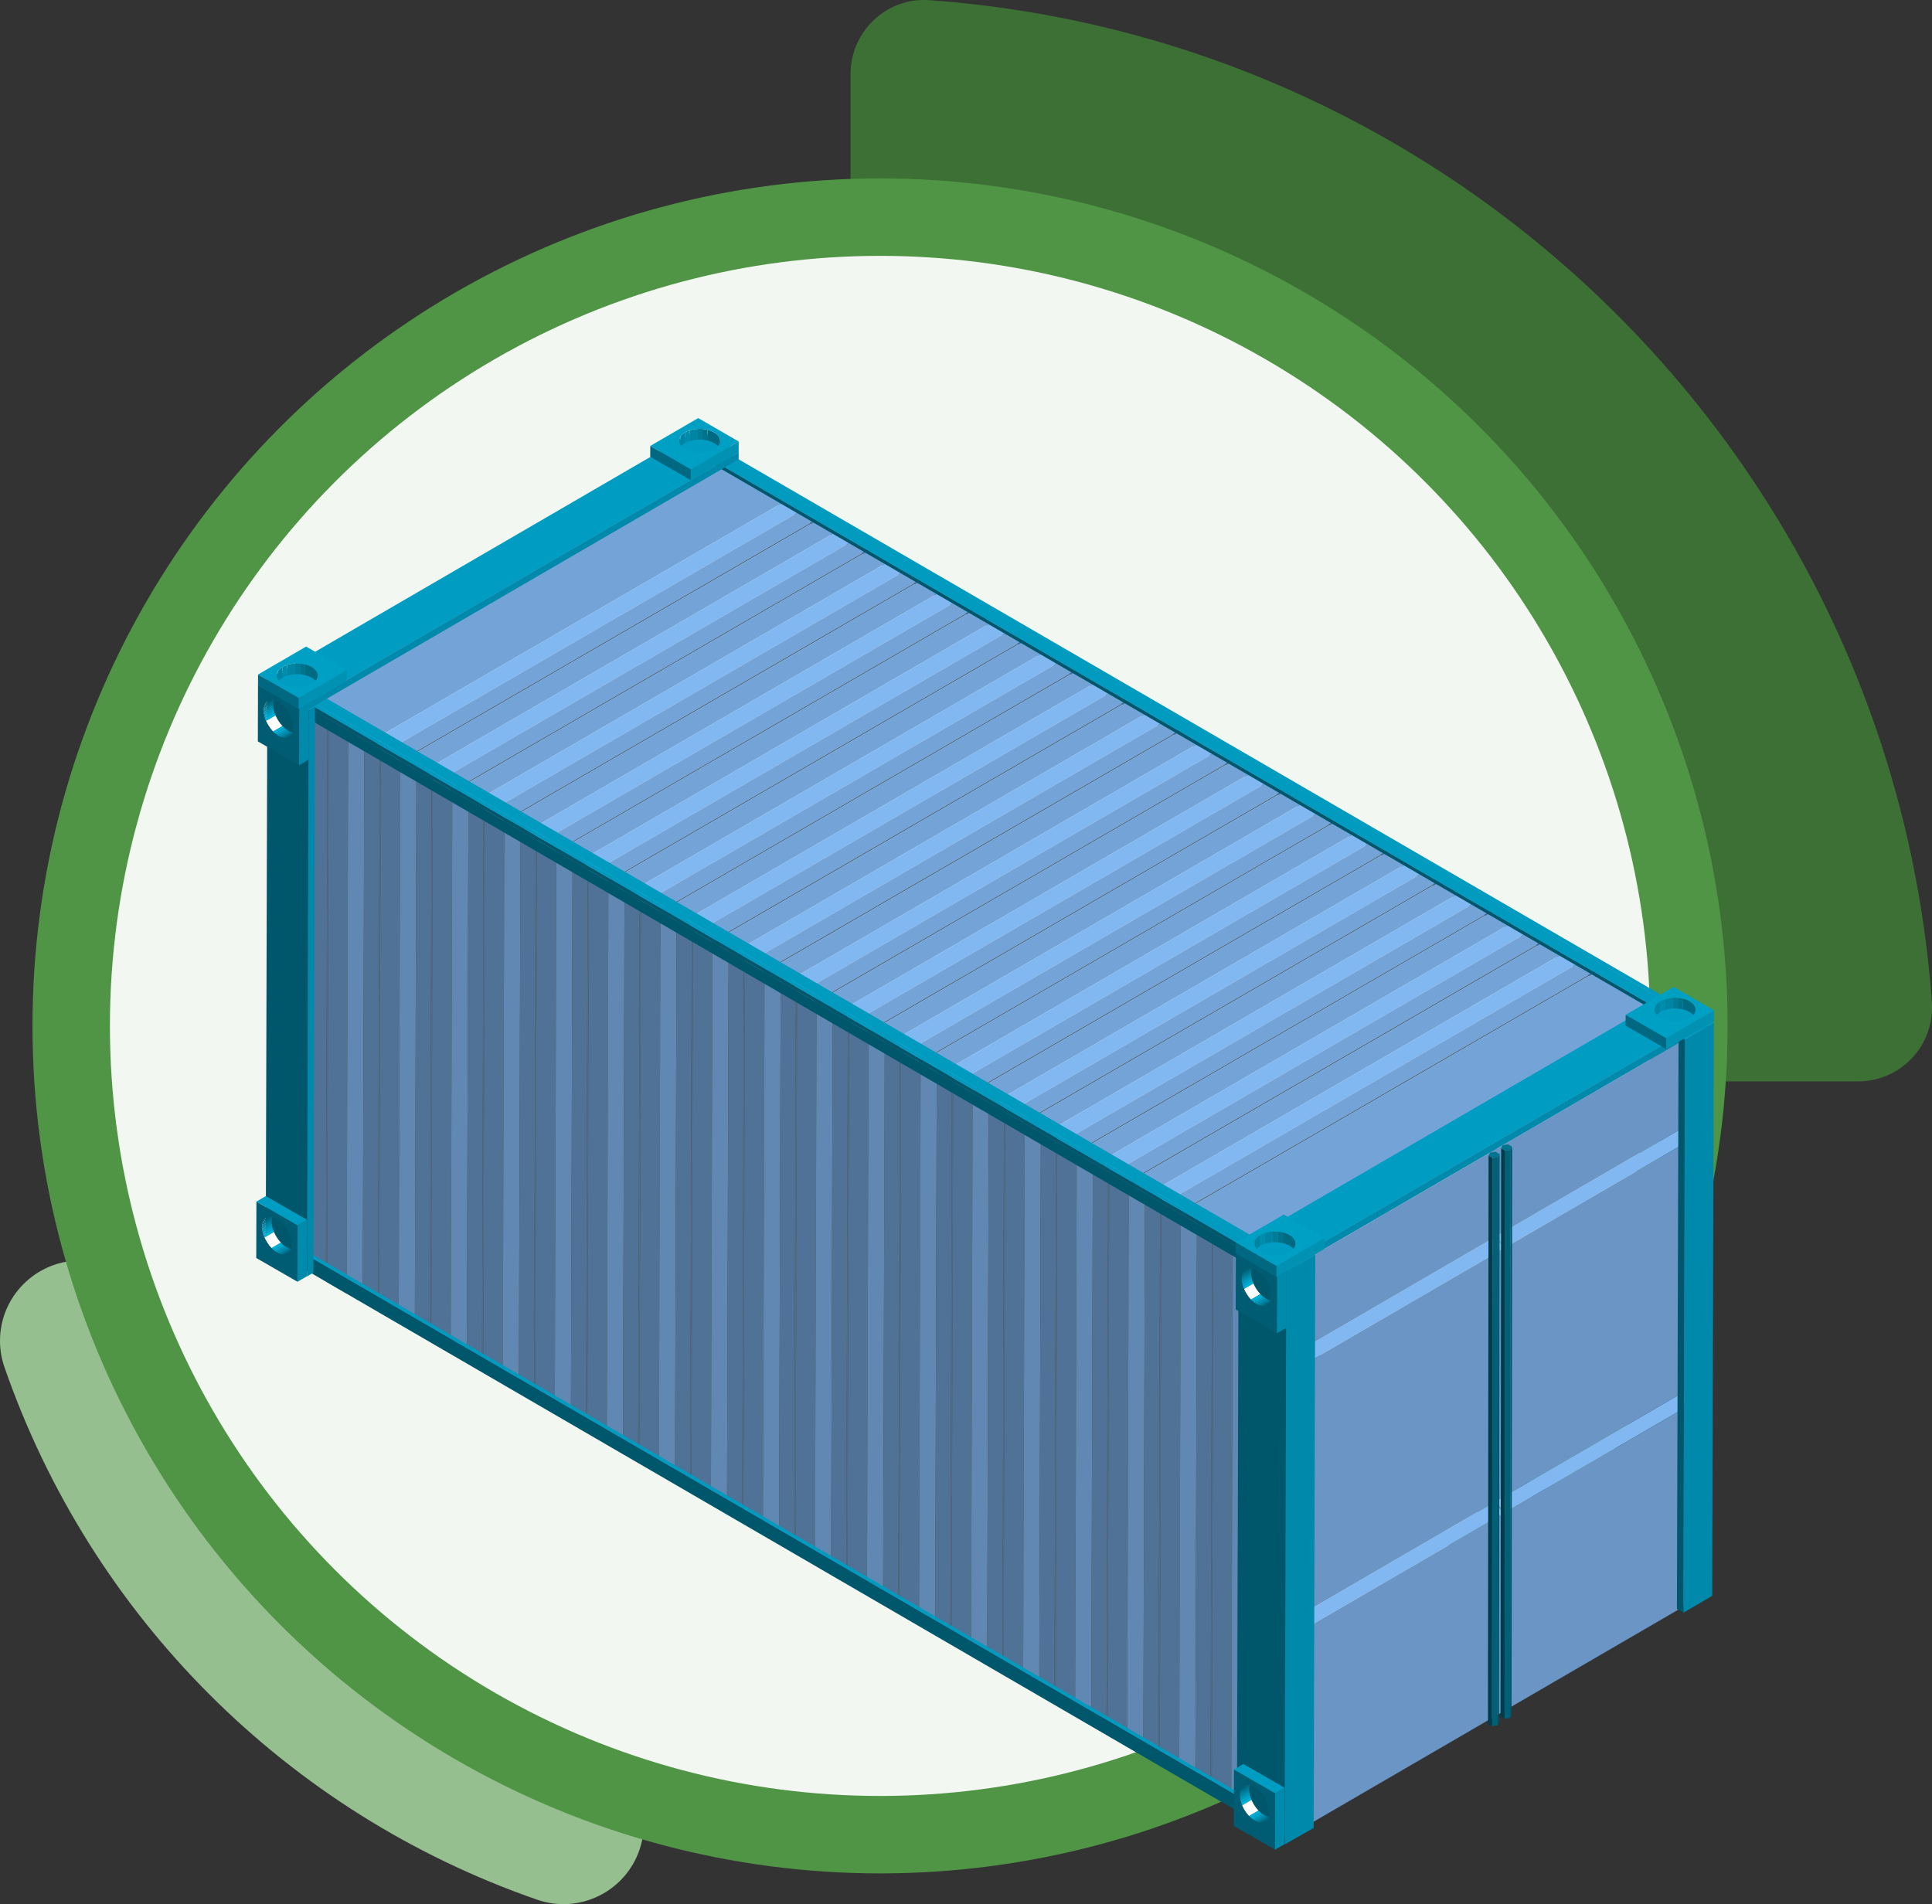 <?xml version="1.0" encoding="UTF-8"?><svg id="Camada_2" xmlns="http://www.w3.org/2000/svg" viewBox="0 0 364.01 358.8"><rect x="0" y="0" width="364.01" height="358.8" fill="#333333" stroke="none"/><defs><style>.cls-1{fill:#81b8f1;}.cls-2{fill:#fff;}.cls-3{fill:#009cc1;}.cls-4{fill:#96bf8f;}.cls-5{fill:#003d4c;}.cls-6{fill:#00a6cc;}.cls-7{fill:#0087a6;}.cls-8{fill:#554615;}.cls-9{fill:#006880;}.cls-10{isolation:isolate;}.cls-11{fill:#74a4d7;}.cls-12{fill:#005c72;}.cls-13{fill:#00748d;}.cls-14{fill:#0089aa;}.cls-15{fill:#006075;}.cls-16{fill:#009bbf;}.cls-17{fill:#008dad;}.cls-18{fill:#006a83;}.cls-19{fill:#507396;}.cls-20{fill:#f2f7f1;}.cls-21{fill:#005266;}.cls-22{fill:#6088b3;}.cls-23{fill:#509545;}.cls-24{fill:#0084a4;}.cls-25{fill:#00738c;}.cls-26{fill:#00576c;}.cls-27{fill:#4c6e92;}.cls-28{fill:#00a0c5;}.cls-29{fill:#007c98;}.cls-30{fill:#6a95c5;}.cls-31{fill:#008bac;}.cls-32{fill:#009bbe;}.cls-33{fill:#00b0d7;}.cls-34{fill:#3c7034;}.cls-35{fill:#4f7296;}.cls-36{fill:#0091b3;}.cls-37{fill:#00566b;}.cls-38{fill:#4a6c8f;}.cls-39{fill:#009dc2;}.cls-40{fill:#005f74;}.cls-41{fill:#006981;}.cls-42{fill:#007e9b;}</style></defs><g id="Camada_4"><g id="Camada_2-2"><g id="Desenho"><path class="cls-4" d="m.84,257.62c16.32,47.05,53.3,84.02,100.35,100.33,7.89,2.75,16.52-1.43,19.27-9.32.55-1.59.84-3.26.84-4.95v-91.06c0-8.35-6.77-15.11-15.12-15.11H15.11C6.75,237.53-.01,244.32,0,252.67c0,1.68.29,3.36.84,4.95Z"/><path class="cls-34" d="m160.25,189.86V13.97c0-8.04,6.78-14.51,14.79-13.94,101.01,7.23,181.7,87.89,188.95,188.87.51,7.69-5.3,14.33-12.99,14.84-.31.02-.63.03-.95.03h-175.89c-7.68,0-13.91-6.23-13.91-13.91h0Z"/><circle class="cls-23" cx="165.81" cy="193.31" r="159.69"/><circle class="cls-20" cx="165.81" cy="193.31" r="145.1"/></g></g><g class="cls-10"><polygon class="cls-3" points="312.76 188.46 320.55 192.96 321.74 192.27 313.95 187.77 312.76 188.46"/><polygon class="cls-14" points="320.25 299.52 321.44 298.83 321.74 192.27 320.55 192.96 320.25 299.52"/><polygon class="cls-26" points="312.46 295.03 320.25 299.52 320.55 192.96 312.76 188.46 312.46 295.03"/></g><polygon class="cls-14" points="321.29 297.45 320.67 297.8 320.67 298.51 320.68 300.71 321.3 300.35 321.29 298.16 321.29 297.45"/><polygon class="cls-37" points="320.67 297.8 129.75 186.89 129.75 187.6 129.75 189.79 320.68 300.71 320.67 298.51 320.67 297.8"/><polygon class="cls-16" points="129.75 186.89 320.67 297.8 321.29 297.45 130.36 186.53 129.75 186.89"/><polygon class="cls-14" points="321.73 193.23 321.11 193.59 321.11 194.3 321.12 196.49 321.74 196.13 321.73 193.94 321.73 193.23"/><polygon class="cls-37" points="321.11 193.59 130.19 82.67 130.19 83.38 130.2 85.57 321.12 196.49 321.11 194.3 321.11 193.59"/><polygon class="cls-16" points="130.19 82.67 321.11 193.59 321.73 193.23 130.81 82.31 130.19 82.67"/><polygon class="cls-8" points="239.67 235.36 236 233.24 232.96 233.11 230.09 231.46 229.87 229.7 226.19 227.58 223.15 227.45 220.29 225.8 220.06 224.04 216.39 221.92 213.35 221.79 210.49 220.14 210.26 218.38 206.59 216.26 203.54 216.13 200.68 214.48 200.45 212.72 196.78 210.6 193.74 210.47 190.88 208.82 190.65 207.06 186.98 204.94 183.94 204.81 181.07 203.16 180.85 201.4 177.17 199.28 174.13 199.15 171.27 197.5 171.04 195.74 167.37 193.62 164.33 193.49 161.46 191.84 161.24 190.08 157.56 187.96 154.52 187.83 151.66 186.18 151.43 184.42 147.76 182.3 144.72 182.17 141.86 180.52 141.63 178.76 137.96 176.64 134.92 176.51 132.05 174.86 131.82 173.1 128.15 170.98 125.11 170.85 122.25 169.2 122.02 167.44 118.35 165.32 115.31 165.19 112.44 163.54 112.22 161.78 108.54 159.65 105.5 159.53 102.64 157.88 102.41 156.11 98.74 153.99 95.7 153.87 92.84 152.21 92.61 150.45 88.93 148.33 85.89 148.21 83.03 146.55 82.8 144.79 79.13 142.67 76.09 142.55 73.23 140.89 73 139.13 69.33 137.01 66.29 136.89 63.42 135.23 63.19 133.47 59.52 131.35 56.48 131.23 53.42 129.46 52.34 130.08 52.04 236.05 55.51 238.05 58.55 238.18 61.41 239.83 61.64 241.59 65.31 243.72 68.35 243.84 71.22 245.49 71.44 247.26 75.12 249.38 78.16 249.5 81.02 251.16 81.25 252.92 84.92 255.04 87.96 255.16 90.82 256.82 91.05 258.58 94.72 260.7 97.77 260.82 100.63 262.48 100.86 264.24 104.53 266.36 107.57 266.48 110.43 268.14 110.66 269.9 114.33 272.02 117.37 272.14 120.24 273.8 120.47 275.56 124.14 277.68 127.18 277.8 130.04 279.46 130.27 281.22 133.94 283.34 136.98 283.46 139.85 285.12 140.07 286.88 143.75 289 146.79 289.13 149.65 290.78 149.88 292.54 153.55 294.66 156.59 294.79 159.45 296.44 159.68 298.2 163.35 300.32 166.39 300.45 169.26 302.1 169.49 303.86 173.16 305.98 176.2 306.11 179.06 307.76 179.29 309.52 182.96 311.64 186 311.77 188.87 313.42 189.09 315.18 192.77 317.3 195.81 317.43 198.67 319.08 198.9 320.84 202.57 322.96 205.61 323.09 208.47 324.74 208.7 326.5 212.38 328.62 215.42 328.75 218.28 330.4 218.51 332.16 222.18 334.28 225.22 334.41 228.08 336.06 228.31 337.82 231.98 339.94 235.02 340.07 237.89 341.72 238.12 343.48 241.59 345.49 242.66 344.86 242.96 238.89 239.9 237.12 239.67 235.36"/><g class="cls-10"><polygon class="cls-35" points="52.04 236.05 55.51 238.05 55.81 132.09 52.34 130.08 52.04 236.05"/><polygon class="cls-22" points="55.51 238.05 58.55 238.18 58.85 132.21 55.81 132.09 55.51 238.05"/><polygon class="cls-35" points="58.55 238.18 61.41 239.83 61.71 133.87 58.85 132.21 58.55 238.18"/><polygon class="cls-38" points="61.41 239.83 61.64 241.59 61.94 135.63 61.71 133.87 61.41 239.83"/><polygon class="cls-35" points="61.64 241.59 65.31 243.72 65.61 137.75 61.94 135.63 61.64 241.59"/><polygon class="cls-22" points="65.31 243.72 68.35 243.84 68.65 137.87 65.61 137.75 65.31 243.72"/><polygon class="cls-35" points="68.35 243.84 71.22 245.49 71.52 139.53 68.65 137.87 68.35 243.84"/><polygon class="cls-38" points="71.22 245.49 71.44 247.26 71.74 141.29 71.52 139.53 71.22 245.49"/><polygon class="cls-35" points="71.44 247.26 75.12 249.38 75.42 143.41 71.74 141.29 71.44 247.26"/><polygon class="cls-22" points="75.12 249.38 78.16 249.5 78.46 143.53 75.42 143.41 75.12 249.38"/><polygon class="cls-35" points="78.16 249.5 81.02 251.16 81.32 145.19 78.46 143.53 78.16 249.5"/><polygon class="cls-38" points="81.02 251.16 81.25 252.92 81.55 146.95 81.32 145.19 81.02 251.16"/><polygon class="cls-35" points="81.25 252.92 84.92 255.04 85.22 149.07 81.55 146.95 81.25 252.92"/><polygon class="cls-22" points="84.92 255.04 87.96 255.16 88.26 149.19 85.22 149.07 84.92 255.04"/><polygon class="cls-35" points="87.96 255.16 90.82 256.82 91.12 150.85 88.26 149.19 87.96 255.16"/><polygon class="cls-38" points="90.82 256.82 91.05 258.58 91.35 152.61 91.12 150.85 90.82 256.82"/><polygon class="cls-35" points="91.05 258.58 94.72 260.7 95.03 154.73 91.35 152.61 91.05 258.58"/><polygon class="cls-22" points="94.72 260.7 97.77 260.82 98.07 154.85 95.03 154.73 94.72 260.7"/><polygon class="cls-35" points="97.77 260.82 100.63 262.48 100.93 156.51 98.07 154.85 97.77 260.82"/><polygon class="cls-38" points="100.63 262.48 100.86 264.24 101.16 158.27 100.93 156.51 100.63 262.48"/><polygon class="cls-35" points="100.86 264.24 104.53 266.36 104.83 160.39 101.16 158.27 100.86 264.24"/><polygon class="cls-22" points="104.53 266.36 107.57 266.48 107.87 160.51 104.83 160.39 104.53 266.36"/><polygon class="cls-35" points="107.57 266.48 110.43 268.14 110.73 162.17 107.87 160.51 107.57 266.48"/><polygon class="cls-38" points="110.43 268.14 110.66 269.9 110.96 163.93 110.73 162.17 110.43 268.14"/><polygon class="cls-35" points="110.66 269.9 114.33 272.02 114.63 166.05 110.96 163.93 110.66 269.9"/><polygon class="cls-22" points="114.33 272.02 117.37 272.14 117.67 166.18 114.63 166.05 114.33 272.02"/><polygon class="cls-35" points="117.37 272.14 120.24 273.8 120.54 167.83 117.67 166.18 117.37 272.14"/><polygon class="cls-38" points="120.24 273.8 120.47 275.56 120.77 169.59 120.54 167.83 120.24 273.8"/><polygon class="cls-35" points="120.47 275.56 124.14 277.68 124.44 171.71 120.77 169.59 120.47 275.56"/><polygon class="cls-22" points="124.14 277.68 127.18 277.8 127.48 171.84 124.44 171.71 124.14 277.68"/><polygon class="cls-35" points="127.18 277.8 130.04 279.46 130.34 173.49 127.48 171.84 127.18 277.8"/><polygon class="cls-38" points="130.04 279.46 130.27 281.22 130.57 175.25 130.34 173.49 130.04 279.46"/><polygon class="cls-35" points="130.27 281.22 133.94 283.34 134.24 177.37 130.57 175.25 130.27 281.22"/><polygon class="cls-22" points="133.94 283.34 136.98 283.46 137.28 177.5 134.24 177.37 133.94 283.34"/><polygon class="cls-35" points="136.98 283.46 139.85 285.12 140.15 179.15 137.28 177.5 136.98 283.46"/><polygon class="cls-38" points="139.85 285.12 140.07 286.88 140.37 180.91 140.15 179.15 139.85 285.12"/><polygon class="cls-35" points="140.07 286.88 143.75 289 144.05 183.03 140.37 180.91 140.07 286.88"/><polygon class="cls-22" points="143.75 289 146.79 289.13 147.09 183.16 144.05 183.03 143.75 289"/><polygon class="cls-35" points="146.79 289.13 149.65 290.78 149.95 184.81 147.09 183.16 146.79 289.13"/><polygon class="cls-38" points="149.65 290.78 149.88 292.54 150.18 186.57 149.95 184.81 149.65 290.78"/><polygon class="cls-35" points="149.88 292.54 153.55 294.66 153.85 188.69 150.18 186.57 149.88 292.54"/><polygon class="cls-22" points="153.55 294.66 156.59 294.79 156.89 188.82 153.85 188.69 153.55 294.66"/><polygon class="cls-35" points="156.59 294.79 159.45 296.44 159.75 190.47 156.89 188.82 156.59 294.79"/><polygon class="cls-38" points="159.45 296.44 159.68 298.2 159.98 192.23 159.75 190.47 159.45 296.44"/><polygon class="cls-35" points="159.68 298.2 163.35 300.32 163.65 194.35 159.98 192.23 159.68 298.2"/><polygon class="cls-22" points="163.35 300.32 166.39 300.45 166.7 194.48 163.65 194.35 163.35 300.32"/><polygon class="cls-35" points="166.39 300.45 169.26 302.1 169.56 196.13 166.7 194.48 166.39 300.45"/><polygon class="cls-38" points="169.26 302.1 169.49 303.86 169.79 197.89 169.56 196.13 169.26 302.1"/><polygon class="cls-35" points="169.49 303.86 173.16 305.98 173.46 200.01 169.79 197.89 169.49 303.86"/><polygon class="cls-22" points="173.16 305.98 176.2 306.11 176.5 200.14 173.46 200.01 173.16 305.98"/><polygon class="cls-35" points="176.2 306.11 179.06 307.76 179.36 201.79 176.5 200.14 176.2 306.11"/><polygon class="cls-38" points="179.06 307.76 179.29 309.52 179.59 203.55 179.36 201.79 179.06 307.76"/><polygon class="cls-35" points="179.29 309.52 182.96 311.64 183.26 205.67 179.59 203.55 179.29 309.52"/><polygon class="cls-22" points="182.96 311.64 186 311.77 186.3 205.8 183.26 205.67 182.96 311.64"/><polygon class="cls-35" points="186 311.77 188.87 313.42 189.17 207.45 186.3 205.8 186 311.77"/><polygon class="cls-38" points="188.87 313.42 189.09 315.18 189.4 209.21 189.17 207.45 188.87 313.42"/><polygon class="cls-35" points="189.09 315.18 192.77 317.3 193.07 211.33 189.4 209.21 189.09 315.18"/><polygon class="cls-22" points="192.77 317.3 195.81 317.43 196.11 211.46 193.07 211.33 192.77 317.3"/><polygon class="cls-35" points="195.81 317.43 198.67 319.08 198.97 213.11 196.11 211.46 195.81 317.43"/><polygon class="cls-38" points="198.67 319.08 198.9 320.84 199.2 214.87 198.97 213.11 198.67 319.08"/><polygon class="cls-35" points="198.9 320.84 202.57 322.96 202.87 216.99 199.2 214.87 198.9 320.84"/><polygon class="cls-22" points="202.57 322.96 205.61 323.09 205.91 217.12 202.87 216.99 202.57 322.96"/><polygon class="cls-35" points="205.61 323.09 208.48 324.74 208.78 218.77 205.91 217.12 205.61 323.09"/><polygon class="cls-38" points="208.48 324.74 208.7 326.5 209 220.53 208.78 218.77 208.48 324.74"/><polygon class="cls-35" points="208.7 326.5 212.38 328.62 212.68 222.65 209 220.53 208.7 326.5"/><polygon class="cls-22" points="212.38 328.62 215.42 328.75 215.72 222.78 212.68 222.65 212.38 328.62"/><polygon class="cls-35" points="215.42 328.75 218.28 330.4 218.58 224.43 215.72 222.78 215.42 328.75"/><polygon class="cls-38" points="218.28 330.4 218.51 332.16 218.81 226.19 218.58 224.43 218.28 330.4"/><polygon class="cls-35" points="218.51 332.16 222.18 334.28 222.48 228.31 218.81 226.19 218.51 332.16"/><polygon class="cls-22" points="222.18 334.28 225.22 334.41 225.52 228.44 222.48 228.31 222.18 334.28"/><polygon class="cls-35" points="225.22 334.41 228.08 336.06 228.38 230.09 225.52 228.44 225.22 334.41"/><polygon class="cls-38" points="228.08 336.06 228.31 337.82 228.61 231.85 228.38 230.09 228.08 336.06"/><polygon class="cls-35" points="228.31 337.82 231.98 339.94 232.28 233.97 228.61 231.85 228.31 337.82"/><polygon class="cls-22" points="231.98 339.94 235.02 340.07 235.32 234.1 232.28 233.97 231.98 339.94"/><polygon class="cls-35" points="235.02 340.07 237.89 341.72 238.19 235.75 235.32 234.1 235.02 340.07"/><polygon class="cls-38" points="237.89 341.72 238.12 343.48 238.42 237.51 238.19 235.75 237.89 341.72"/><polygon class="cls-30" points="241.59 345.49 242.66 344.86 242.96 238.89 241.89 239.52 241.59 345.49"/><polygon class="cls-35" points="238.12 343.48 241.59 345.49 241.89 239.52 238.42 237.51 238.12 343.48"/><polygon class="cls-11" points="239.67 235.36 236 233.24 232.96 233.11 230.09 231.46 229.87 229.7 226.19 227.58 223.15 227.45 220.29 225.8 220.06 224.04 216.39 221.92 213.35 221.79 210.49 220.14 210.26 218.38 206.59 216.26 203.54 216.13 200.68 214.48 200.45 212.72 196.78 210.6 193.74 210.47 190.88 208.82 190.65 207.06 186.98 204.94 183.94 204.81 181.07 203.16 180.85 201.4 177.17 199.28 174.13 199.15 171.27 197.5 171.04 195.74 167.37 193.62 164.33 193.49 161.46 191.84 161.24 190.08 157.56 187.96 154.52 187.83 151.66 186.18 151.43 184.42 147.76 182.3 144.72 182.17 141.86 180.52 141.63 178.76 137.96 176.64 134.92 176.51 132.05 174.86 131.82 173.1 128.15 170.98 125.11 170.85 122.25 169.2 122.02 167.44 118.35 165.32 115.31 165.19 112.44 163.54 112.22 161.78 108.54 159.65 105.5 159.53 102.64 157.88 102.41 156.11 98.74 153.99 95.7 153.87 92.84 152.21 92.61 150.45 88.93 148.33 85.89 148.21 83.03 146.55 82.8 144.79 79.13 142.67 76.09 142.55 73.23 140.89 73 139.13 69.33 137.01 66.29 136.89 63.42 135.23 63.19 133.47 59.52 131.35 56.48 131.23 53.42 129.46 52.34 130.08 55.81 132.09 58.85 132.21 61.71 133.87 61.94 135.63 65.61 137.75 68.65 137.87 71.52 139.53 71.74 141.29 75.42 143.41 78.46 143.53 81.32 145.19 81.55 146.95 85.22 149.07 88.26 149.19 91.12 150.85 91.35 152.61 95.03 154.73 98.07 154.85 100.93 156.51 101.16 158.27 104.83 160.39 107.87 160.51 110.73 162.17 110.96 163.93 114.63 166.05 117.67 166.18 120.54 167.83 120.77 169.59 124.44 171.71 127.48 171.84 130.34 173.49 130.57 175.25 134.24 177.37 137.28 177.5 140.15 179.15 140.37 180.91 144.05 183.03 147.09 183.16 149.95 184.81 150.18 186.57 153.85 188.69 156.89 188.82 159.75 190.47 159.98 192.23 163.65 194.35 166.7 194.48 169.56 196.13 169.79 197.89 173.46 200.01 176.5 200.14 179.36 201.79 179.59 203.55 183.26 205.67 186.3 205.8 189.17 207.45 189.4 209.21 193.07 211.33 196.11 211.46 198.97 213.11 199.2 214.87 202.87 216.99 205.91 217.12 208.78 218.77 209 220.53 212.68 222.65 215.72 222.78 218.58 224.43 218.81 226.19 222.48 228.31 225.52 228.44 228.38 230.09 228.61 231.85 232.28 233.97 235.32 234.1 238.19 235.75 238.42 237.51 241.89 239.52 242.96 238.89 239.9 237.12 239.67 235.36"/></g><g class="cls-10"><polygon class="cls-11" points="52.38 128.8 70.56 139.29 149.38 93.61 131.2 83.11 52.38 128.8"/><polygon class="cls-1" points="70.56 139.29 72.19 141.86 151.01 96.18 149.38 93.61 70.56 139.29"/><polygon class="cls-11" points="72.19 141.86 75.05 143.52 153.87 97.83 151.01 96.18 72.19 141.86"/><polygon class="cls-27" points="75.05 143.52 76.69 142.83 155.51 97.15 153.87 97.83 75.05 143.52"/><polygon class="cls-11" points="76.69 142.83 80.36 144.95 159.18 99.27 155.51 97.15 76.69 142.83"/><polygon class="cls-1" points="80.36 144.95 81.99 147.52 160.81 101.84 159.18 99.27 80.36 144.95"/><polygon class="cls-11" points="81.99 147.52 84.86 149.18 163.68 103.49 160.81 101.84 81.99 147.52"/><polygon class="cls-27" points="84.86 149.18 86.5 148.49 165.31 102.81 163.68 103.49 84.86 149.18"/><polygon class="cls-11" points="86.5 148.49 90.17 150.61 168.99 104.93 165.31 102.81 86.5 148.49"/><polygon class="cls-1" points="90.17 150.61 91.8 153.18 170.62 107.5 168.99 104.93 90.17 150.61"/><polygon class="cls-11" points="91.8 153.18 94.66 154.84 173.48 109.15 170.62 107.5 91.8 153.18"/><polygon class="cls-27" points="94.66 154.84 96.3 154.15 175.12 108.47 173.48 109.15 94.66 154.84"/><polygon class="cls-11" points="96.3 154.15 99.97 156.27 178.79 110.59 175.12 108.47 96.3 154.15"/><polygon class="cls-1" points="99.97 156.27 101.6 158.84 180.42 113.16 178.79 110.59 99.97 156.27"/><polygon class="cls-11" points="101.6 158.84 104.47 160.5 183.28 114.81 180.42 113.16 101.6 158.84"/><polygon class="cls-27" points="104.47 160.5 106.1 159.81 184.92 114.13 183.28 114.81 104.47 160.5"/><polygon class="cls-11" points="106.1 159.81 109.78 161.93 188.59 116.25 184.92 114.13 106.1 159.81"/><polygon class="cls-1" points="109.78 161.93 111.41 164.5 190.22 118.82 188.59 116.25 109.78 161.93"/><polygon class="cls-11" points="111.41 164.5 114.27 166.16 193.09 120.47 190.22 118.82 111.41 164.5"/><polygon class="cls-27" points="114.27 166.16 115.91 165.47 194.73 119.79 193.09 120.47 114.27 166.16"/><polygon class="cls-11" points="115.91 165.47 119.58 167.59 198.4 121.91 194.73 119.79 115.91 165.47"/><polygon class="cls-1" points="119.58 167.59 121.21 170.16 200.03 124.48 198.4 121.91 119.58 167.59"/><polygon class="cls-11" points="121.21 170.16 124.07 171.82 202.89 126.13 200.03 124.48 121.21 170.16"/><polygon class="cls-27" points="124.07 171.82 125.71 171.13 204.53 125.45 202.89 126.13 124.07 171.82"/><polygon class="cls-11" points="125.71 171.13 129.39 173.26 208.2 127.57 204.53 125.45 125.71 171.13"/><polygon class="cls-1" points="129.39 173.26 131.02 175.82 209.83 130.14 208.2 127.57 129.39 173.26"/><polygon class="cls-11" points="131.02 175.82 133.88 177.48 212.7 131.79 209.83 130.14 131.02 175.82"/><polygon class="cls-27" points="133.88 177.48 135.52 176.8 214.34 131.11 212.7 131.79 133.88 177.48"/><polygon class="cls-11" points="135.52 176.8 139.19 178.92 218.01 133.23 214.34 131.11 135.52 176.8"/><polygon class="cls-1" points="139.19 178.92 140.82 181.49 219.64 135.8 218.01 133.23 139.19 178.92"/><polygon class="cls-11" points="140.82 181.49 143.68 183.14 222.5 137.45 219.64 135.8 140.82 181.49"/><polygon class="cls-27" points="143.68 183.14 145.32 182.46 224.14 136.77 222.5 137.45 143.68 183.14"/><polygon class="cls-11" points="145.32 182.46 148.99 184.58 227.81 138.89 224.14 136.77 145.32 182.46"/><polygon class="cls-1" points="148.99 184.58 150.62 187.15 229.44 141.46 227.81 138.89 148.99 184.58"/><polygon class="cls-11" points="150.62 187.15 153.49 188.8 232.3 143.12 229.44 141.46 150.62 187.15"/><polygon class="cls-27" points="153.49 188.8 155.13 188.12 233.94 142.43 232.3 143.12 153.49 188.8"/><polygon class="cls-11" points="155.13 188.12 158.8 190.24 237.62 144.55 233.94 142.43 155.13 188.12"/><polygon class="cls-1" points="158.8 190.24 160.43 192.81 239.25 147.12 237.62 144.55 158.8 190.24"/><polygon class="cls-11" points="160.43 192.81 163.29 194.46 242.11 148.78 239.25 147.12 160.43 192.81"/><polygon class="cls-27" points="163.29 194.46 164.93 193.78 243.75 148.09 242.11 148.78 163.29 194.46"/><polygon class="cls-11" points="164.93 193.78 168.6 195.9 247.42 150.21 243.75 148.09 164.93 193.78"/><polygon class="cls-1" points="168.6 195.9 170.23 198.47 249.05 152.78 247.42 150.21 168.6 195.9"/><polygon class="cls-11" points="170.23 198.47 173.1 200.12 251.91 154.44 249.05 152.78 170.23 198.47"/><polygon class="cls-27" points="173.1 200.12 174.73 199.44 253.55 153.75 251.91 154.44 173.1 200.12"/><polygon class="cls-11" points="174.73 199.44 178.41 201.56 257.22 155.87 253.55 153.75 174.73 199.44"/><polygon class="cls-1" points="178.41 201.56 180.04 204.13 258.85 158.44 257.22 155.87 178.41 201.56"/><polygon class="cls-11" points="180.04 204.13 182.9 205.78 261.72 160.1 258.85 158.44 180.04 204.13"/><polygon class="cls-27" points="182.9 205.78 184.54 205.1 263.36 159.41 261.72 160.1 182.9 205.78"/><polygon class="cls-11" points="184.54 205.1 188.21 207.22 267.03 161.53 263.36 159.41 184.54 205.1"/><polygon class="cls-1" points="188.21 207.22 189.84 209.79 268.66 164.1 267.03 161.53 188.21 207.22"/><polygon class="cls-11" points="189.84 209.79 192.7 211.44 271.52 165.76 268.66 164.1 189.84 209.79"/><polygon class="cls-27" points="192.7 211.44 194.34 210.76 273.16 165.07 271.52 165.76 192.7 211.44"/><polygon class="cls-11" points="194.34 210.76 198.01 212.88 276.83 167.19 273.16 165.07 194.34 210.76"/><polygon class="cls-1" points="198.01 212.88 199.64 215.45 278.46 169.76 276.83 167.19 198.01 212.88"/><polygon class="cls-11" points="199.64 215.45 202.51 217.1 281.33 171.42 278.46 169.76 199.64 215.45"/><polygon class="cls-27" points="202.51 217.1 204.15 216.42 282.96 170.73 281.33 171.42 202.51 217.1"/><polygon class="cls-11" points="204.15 216.42 207.82 218.54 286.64 172.86 282.96 170.73 204.15 216.42"/><polygon class="cls-1" points="207.82 218.54 209.45 221.11 288.27 175.42 286.64 172.86 207.82 218.54"/><polygon class="cls-11" points="209.45 221.11 212.31 222.76 291.13 177.08 288.27 175.42 209.45 221.11"/><polygon class="cls-27" points="212.31 222.76 213.95 222.08 292.77 176.4 291.13 177.08 212.31 222.76"/><polygon class="cls-11" points="213.95 222.08 217.62 224.2 296.44 178.52 292.77 176.4 213.95 222.08"/><polygon class="cls-1" points="217.62 224.2 219.25 226.77 298.07 181.09 296.44 178.52 217.62 224.2"/><polygon class="cls-11" points="219.25 226.77 222.12 228.42 300.93 182.74 298.07 181.09 219.25 226.77"/><polygon class="cls-27" points="222.12 228.42 223.76 227.74 302.57 182.06 300.93 182.74 222.12 228.42"/><polygon class="cls-11" points="223.76 227.74 241.93 238.23 320.75 192.55 302.57 182.06 223.76 227.74"/><polygon class="cls-35" points="222.12 228.42 219.25 226.77 217.62 224.2 213.95 222.08 212.31 222.76 209.45 221.11 207.82 218.54 204.15 216.42 202.51 217.1 199.64 215.45 198.01 212.88 194.34 210.76 192.7 211.44 189.84 209.79 188.21 207.22 184.54 205.1 182.9 205.78 180.04 204.13 178.41 201.56 174.73 199.44 173.1 200.12 170.23 198.47 168.6 195.9 164.93 193.78 163.29 194.46 160.43 192.81 158.8 190.24 155.13 188.12 153.49 188.8 150.62 187.15 148.99 184.58 145.32 182.46 143.68 183.14 140.82 181.49 139.19 178.92 135.52 176.8 133.88 177.48 131.02 175.82 129.39 173.26 125.71 171.13 124.07 171.82 121.21 170.16 119.58 167.59 115.91 165.47 114.27 166.16 111.41 164.5 109.78 161.93 106.1 159.81 104.47 160.5 101.6 158.84 99.97 156.27 96.3 154.15 94.66 154.84 91.8 153.18 90.17 150.61 86.5 148.49 84.86 149.18 81.99 147.52 80.36 144.95 76.69 142.83 75.05 143.52 72.19 141.86 70.56 139.29 52.38 128.8 52.38 130.05 70.15 140.31 71.78 142.88 75.45 145 77.09 144.31 79.96 145.97 81.59 148.54 85.26 150.66 86.9 149.97 89.76 151.63 91.39 154.2 95.06 156.32 96.7 155.63 99.57 157.29 101.19 159.86 104.87 161.98 106.51 161.29 109.37 162.95 111 165.52 114.67 167.64 116.31 166.95 119.17 168.61 120.8 171.18 124.48 173.3 126.11 172.62 128.98 174.27 130.61 176.84 134.28 178.96 135.92 178.28 138.78 179.93 140.41 182.5 144.08 184.62 145.72 183.94 148.59 185.59 150.22 188.16 153.89 190.28 155.53 189.6 158.39 191.25 160.02 193.82 163.69 195.94 165.33 195.26 168.19 196.91 169.82 199.48 173.5 201.6 175.14 200.92 178 202.57 179.63 205.14 183.3 207.26 184.94 206.58 187.8 208.23 189.43 210.8 193.11 212.92 194.74 212.24 197.61 213.89 199.24 216.46 202.91 218.58 204.55 217.9 207.41 219.55 209.04 222.12 212.71 224.24 214.35 223.56 217.22 225.21 218.84 227.78 222.52 229.9 224.16 229.22 241.93 239.48 241.93 238.23 223.76 227.74 222.12 228.42"/><polygon class="cls-30" points="241.93 239.48 320.75 193.8 320.75 192.55 241.93 238.23 241.93 239.48"/></g><g class="cls-10"><polygon class="cls-30" points="281.69 323.37 320.66 300.72 320.71 280.64 281.75 303.28 281.69 323.37"/><polygon class="cls-19" points="280.54 301.88 282.09 301.47 321.06 278.82 319.51 279.24 280.54 301.88"/><polygon class="cls-1" points="281.8 282.89 283.35 285.1 322.31 262.45 320.77 260.25 281.8 282.89"/><polygon class="cls-30" points="283.3 302.86 322.26 280.22 322.31 262.45 283.35 285.1 283.3 302.86"/><polygon class="cls-30" points="281.8 282.89 320.77 260.25 320.85 230.67 281.89 253.31 281.8 282.89"/><polygon class="cls-19" points="280.68 251.92 282.23 251.5 321.2 228.85 319.65 229.27 280.68 251.92"/><polygon class="cls-1" points="281.95 232.93 283.49 235.13 322.45 212.49 320.91 210.28 281.95 232.93"/><polygon class="cls-30" points="283.44 252.89 322.4 230.25 322.45 212.49 283.49 235.13 283.44 252.89"/><polygon class="cls-11" points="280.79 215.74 281.99 216.44 320.96 193.8 319.75 193.1 280.79 215.74"/><polygon class="cls-30" points="281.95 232.93 320.91 210.28 320.96 193.8 281.99 216.44 281.95 232.93"/><polygon class="cls-35" points="281.99 216.44 280.79 215.74 280.74 232.93 282.28 235.13 282.23 251.5 280.68 251.92 280.6 282.9 282.14 285.1 282.09 301.47 280.54 301.88 280.48 322.67 281.69 323.37 281.75 303.28 283.3 302.86 283.35 285.1 281.8 282.89 281.89 253.31 283.44 252.89 283.49 235.13 281.95 232.93 281.99 216.44"/></g><g class="cls-10"><polygon class="cls-30" points="242.65 346.08 281.61 323.43 281.67 303.35 242.7 325.99 242.65 346.08"/><polygon class="cls-19" points="241.5 324.6 243.05 324.18 282.02 301.53 280.47 301.95 241.5 324.6"/><polygon class="cls-1" points="242.76 305.61 244.31 307.81 283.27 285.17 281.73 282.96 242.76 305.61"/><polygon class="cls-30" points="244.25 325.57 283.22 302.93 283.27 285.17 244.31 307.81 244.25 325.57"/><polygon class="cls-30" points="242.76 305.61 281.73 282.96 281.81 253.38 242.85 276.03 242.76 305.61"/><polygon class="cls-19" points="241.64 274.63 243.19 274.21 282.16 251.57 280.61 251.98 241.64 274.63"/><polygon class="cls-1" points="242.9 255.64 244.45 257.84 283.41 235.2 281.87 232.99 242.9 255.64"/><polygon class="cls-30" points="244.4 275.61 283.36 252.96 283.41 235.2 244.45 257.84 244.4 275.61"/><polygon class="cls-11" points="241.74 238.46 242.95 239.15 281.92 216.51 280.71 215.81 241.74 238.46"/><polygon class="cls-30" points="242.9 255.64 281.87 232.99 281.92 216.51 242.95 239.15 242.9 255.64"/><polygon class="cls-35" points="242.95 239.15 241.74 238.46 241.69 255.64 243.24 257.85 243.19 274.21 241.64 274.63 241.55 305.61 243.1 307.81 243.05 324.18 241.5 324.6 241.44 345.38 242.65 346.08 242.7 325.99 244.25 325.57 244.31 307.81 242.76 305.61 242.85 276.03 244.4 275.61 244.45 257.84 242.9 255.64 242.95 239.15"/></g><g class="cls-10"><polygon class="cls-21" points="282.15 325.1 282.42 324.5 282.54 217.46 282.26 218.06 282.15 325.1"/><polygon class="cls-13" points="280.74 217.18 280.46 217.78 281.22 218.22 282.26 218.06 282.54 217.46 281.77 217.02 280.74 217.18"/><polygon class="cls-15" points="281.11 325.26 282.15 325.1 282.26 218.06 281.22 218.22 281.11 325.26"/><polygon class="cls-5" points="280.35 324.82 281.11 325.26 281.22 218.22 280.46 217.78 280.35 324.82"/></g><g class="cls-10"><polygon class="cls-21" points="284.52 323.71 284.79 323.11 284.91 216.07 284.63 216.67 284.52 323.71"/><polygon class="cls-13" points="283.11 215.79 282.83 216.39 283.59 216.83 284.63 216.67 284.91 216.07 284.14 215.63 283.11 215.79"/><polygon class="cls-15" points="283.48 323.87 284.52 323.71 284.63 216.67 283.59 216.83 283.48 323.87"/><polygon class="cls-5" points="282.72 323.43 283.48 323.87 283.59 216.83 282.83 216.39 282.72 323.43"/></g><g class="cls-10"><polygon class="cls-16" points="130.21 82.09 321.1 192.92 321.74 192.55 130.85 81.72 130.21 82.09"/><polygon class="cls-14" points="321.1 192.92 319.15 194.05 319.15 194.78 321.11 193.65 321.74 193.28 321.74 192.55 321.1 192.92"/><polygon class="cls-37" points="128.26 83.22 128.26 83.95 319.15 194.78 319.15 194.05 128.26 83.22"/><polygon class="cls-16" points="128.26 83.22 319.15 194.05 321.1 192.92 130.21 82.09 128.26 83.22"/></g><g class="cls-10"><polygon class="cls-37" points="51.56 129.46 51.57 131.65 242.49 242.57 242.49 240.37 51.56 129.46"/><polygon class="cls-16" points="52.18 128.39 243.1 239.31 245.01 238.2 54.09 127.29 52.18 128.39"/><polygon class="cls-14" points="245.01 238.2 243.1 239.31 242.48 239.66 242.49 240.37 242.49 242.57 243.11 242.21 243.1 240.02 245.01 238.91 245.01 238.2"/><polygon class="cls-37" points="51.56 128.75 51.56 129.46 242.49 240.37 242.48 239.66 51.56 128.75"/><polygon class="cls-16" points="51.56 128.75 242.48 239.66 243.1 239.31 52.18 128.39 51.56 128.75"/></g><polygon class="cls-14" points="242.64 343.18 242.02 343.54 242.02 344.25 242.03 346.44 242.65 346.08 242.64 343.89 242.64 343.18"/><polygon class="cls-37" points="242.02 343.54 51.1 232.62 51.1 233.33 51.11 235.52 242.03 346.44 242.02 344.25 242.02 343.54"/><polygon class="cls-16" points="51.1 232.62 242.02 343.54 242.64 343.18 51.72 232.26 51.1 232.62"/><g class="cls-10"><polygon class="cls-3" points="50.37 129.44 58.16 133.94 59.35 133.25 51.57 128.75 50.37 129.44"/><polygon class="cls-14" points="57.86 240.5 59.05 239.81 59.35 133.25 58.16 133.94 57.86 240.5"/><polygon class="cls-26" points="50.07 236 57.86 240.5 58.16 133.94 50.37 129.44 50.07 236"/></g><g class="cls-10"><polygon class="cls-3" points="233.36 235.2 241.2 239.73 242.4 239.04 234.56 234.5 233.36 235.2"/><polygon class="cls-14" points="240.9 347.08 242.1 346.38 242.4 239.04 241.2 239.73 240.9 347.08"/><polygon class="cls-26" points="233.05 342.55 240.9 347.08 241.2 239.73 233.36 235.2 233.05 342.55"/></g><g class="cls-10"><polygon class="cls-26" points="233.59 235.84 241.12 240.18 241.12 238.85 233.6 234.5 233.59 235.84"/><polygon class="cls-14" points="241.12 240.18 321.74 193.33 321.74 192 241.12 238.85 241.12 240.18"/><polygon class="cls-3" points="233.6 234.5 241.12 238.85 321.74 192 314.21 187.66 233.6 234.5"/></g><g class="cls-10"><polygon class="cls-26" points="50.38 129.38 57.96 133.76 57.96 132.42 50.38 128.04 50.38 129.38"/><polygon class="cls-14" points="57.96 133.76 139.17 86.56 139.18 85.22 57.96 132.42 57.96 133.76"/><polygon class="cls-3" points="50.38 128.04 57.96 132.42 139.18 85.22 131.59 80.84 50.38 128.04"/></g><g class="cls-10"><polygon class="cls-3" points="241.13 238.85 242.35 239.55 247.81 236.46 246.6 235.75 241.13 238.85"/><polygon class="cls-14" points="242.04 347.55 247.51 344.45 247.81 236.46 242.35 239.55 242.04 347.55"/><polygon class="cls-26" points="240.82 346.85 242.04 347.55 242.35 239.55 241.13 238.85 240.82 346.85"/></g><g class="cls-10"><polygon class="cls-3" points="316.26 195.18 317.48 195.89 322.91 192.7 321.69 192 316.26 195.18"/><polygon class="cls-14" points="317.17 303.88 322.6 300.7 322.91 192.7 317.48 195.89 317.17 303.88"/><polygon class="cls-26" points="315.95 303.18 317.17 303.88 317.48 195.89 316.26 195.18 315.95 303.18"/></g><g class="cls-10"><path class="cls-36" d="m52.17,236.02c.09.05.17.1.26.14l1.79-1.04c-.09-.04-.17-.09-.26-.14l-1.79,1.04Z"/><path class="cls-7" d="m52.43,236.15c.09.04.19.08.28.12l1.79-1.04c-.09-.03-.19-.07-.28-.12l-1.79,1.04Z"/><path class="cls-42" d="m52.71,236.27c.1.03.19.06.28.08l1.79-1.04c-.09-.02-.19-.05-.28-.08l-1.79,1.04Z"/><path class="cls-25" d="m52.99,236.35c.1.02.2.04.3.04l1.79-1.04c-.1,0-.2-.02-.3-.04l-1.79,1.04Z"/><path class="cls-41" d="m53.3,236.4c.12,0,.24,0,.35-.01l1.79-1.04c-.11.02-.23.02-.35.01l-1.79,1.04Z"/><path class="cls-40" d="m53.65,236.39c.18-.03.35-.08.51-.17l1.79-1.04c-.15.09-.32.15-.51.17l-1.79,1.04Z"/></g><g class="cls-10"><path class="cls-40" d="m49.58,230.16l1.79-1.04c.14-.33.35-.58.62-.74l-1.79,1.04c-.27.16-.48.41-.62.74Z"/><path class="cls-41" d="m49.47,230.53l1.79-1.04c.03-.13.07-.26.12-.37l-1.79,1.04c-.05.11-.09.24-.12.37Z"/><path class="cls-25" d="m49.41,230.87l1.79-1.04c.01-.12.03-.23.05-.34l-1.79,1.04c-.02.11-.04.22-.05.34Z"/><path class="cls-42" d="m49.39,231.2l1.79-1.04c0-.12,0-.23.02-.33l-1.79,1.04c-.01.11-.02.22-.02.33Z"/><path class="cls-7" d="m51.18,230.16l-1.79,1.04h0c0,.12,0,.23.01.34l1.79-1.04c0-.11-.01-.22-.01-.33,0,0,0,0,0,0Z"/><path class="cls-36" d="m49.41,231.54c0,.11.02.23.04.35l1.79-1.04c-.02-.12-.03-.23-.04-.35l-1.79,1.04Z"/><path class="cls-32" d="m49.45,231.88c.02.12.04.25.07.37l1.79-1.04c-.03-.12-.05-.25-.07-.37l-1.79,1.04Z"/><path class="cls-6" d="m49.52,232.25c.03.14.07.28.12.42l1.79-1.04c-.04-.14-.08-.28-.12-.42l-1.79,1.04Z"/><path class="cls-33" d="m49.64,232.67c.06.17.12.35.19.52l1.79-1.04c-.07-.17-.14-.35-.19-.52l-1.79,1.04Z"/><path class="cls-2" d="m49.83,233.19c.31.74.77,1.44,1.31,2l1.79-1.04c-.54-.56-1-1.26-1.31-2l-1.79,1.04Z"/><path class="cls-33" d="m51.14,235.19c.12.13.25.25.39.36l1.79-1.04c-.13-.11-.26-.23-.39-.36l-1.79,1.04Z"/><path class="cls-6" d="m51.52,235.56c.1.09.21.17.32.25l1.79-1.04c-.11-.08-.22-.16-.32-.25l-1.79,1.04Z"/><path class="cls-32" d="m51.84,235.81c.1.07.2.13.3.19l1.79-1.04c-.1-.06-.2-.12-.3-.19l-1.79,1.04Z"/><path class="cls-36" d="m52.14,236s.02.01.03.02l1.79-1.04s-.02-.01-.03-.02l-1.79,1.04Z"/></g><path class="cls-12" d="m48.28,237.04l7.77,4.48.03-10.63-7.77-4.48-.03,10.63Zm3.91-7.43c1.54.89,2.78,3.04,2.78,4.81,0,1.77-1.26,2.48-2.79,1.59-1.54-.89-2.78-3.04-2.78-4.81,0-1.77,1.26-2.48,2.79-1.59Z"/><polygon class="cls-39" points="48.31 226.41 56.07 230.9 57.86 229.86 50.09 225.38 48.31 226.41"/><polygon class="cls-31" points="56.04 241.53 57.83 240.49 57.86 229.86 56.07 230.9 56.04 241.53"/><g class="cls-10"><path class="cls-36" d="m236.35,343.03c.09.05.17.1.26.14l1.79-1.04c-.09-.04-.17-.09-.26-.14l-1.79,1.04Z"/><path class="cls-7" d="m236.61,343.17c.09.04.19.08.28.12l1.79-1.04c-.09-.03-.19-.07-.28-.12l-1.79,1.04Z"/><path class="cls-42" d="m236.89,343.28c.1.03.19.06.28.08l1.79-1.04c-.09-.02-.19-.05-.28-.08l-1.79,1.04Z"/><path class="cls-25" d="m237.17,343.36c.1.02.2.04.3.04l1.79-1.04c-.1,0-.2-.02-.3-.04l-1.79,1.04Z"/><path class="cls-41" d="m237.48,343.41c.12,0,.24,0,.35-.01l1.79-1.04c-.11.02-.23.02-.35.01l-1.79,1.04Z"/><path class="cls-40" d="m237.83,343.4c.18-.03.35-.08.51-.17l1.79-1.04c-.15.09-.32.15-.51.17l-1.79,1.04Z"/></g><g class="cls-10"><path class="cls-40" d="m233.76,337.17l1.79-1.04c.14-.33.35-.58.62-.74l-1.79,1.04c-.27.16-.48.41-.62.74Z"/><path class="cls-41" d="m233.65,337.54l1.79-1.04c.03-.13.07-.26.12-.37l-1.79,1.04c-.05.11-.09.24-.12.37Z"/><path class="cls-25" d="m233.59,337.88l1.79-1.04c.01-.12.03-.23.05-.34l-1.79,1.04c-.02.11-.04.22-.05.34Z"/><path class="cls-42" d="m233.57,338.21l1.79-1.04c0-.12,0-.23.02-.33l-1.79,1.04c-.01.11-.02.22-.02.33Z"/><path class="cls-7" d="m235.36,337.17l-1.79,1.04h0c0,.12,0,.23.01.34l1.79-1.04c0-.11-.01-.22-.01-.33h0Z"/><path class="cls-36" d="m233.59,338.55c0,.11.02.23.04.35l1.79-1.04c-.02-.12-.03-.23-.04-.35l-1.79,1.04Z"/><path class="cls-32" d="m233.63,338.9c.02.12.04.25.07.37l1.79-1.04c-.03-.12-.05-.25-.07-.37l-1.79,1.04Z"/><path class="cls-6" d="m233.7,339.26c.03.14.07.28.12.42l1.79-1.04c-.04-.14-.08-.28-.12-.42l-1.79,1.04Z"/><path class="cls-33" d="m233.82,339.68c.06.17.12.35.19.52l1.79-1.04c-.07-.17-.14-.35-.19-.52l-1.79,1.04Z"/><path class="cls-2" d="m234.01,340.2c.31.74.77,1.44,1.31,2l1.79-1.04c-.54-.56-1-1.26-1.31-2l-1.79,1.04Z"/><path class="cls-33" d="m235.32,342.21c.12.13.25.25.39.36l1.79-1.04c-.13-.11-.26-.23-.39-.36l-1.79,1.04Z"/><path class="cls-6" d="m235.7,342.57c.1.09.21.17.32.25l1.79-1.04c-.11-.08-.22-.16-.32-.25l-1.79,1.04Z"/><path class="cls-32" d="m236.02,342.82c.1.07.2.13.3.19l1.79-1.04c-.1-.06-.2-.12-.3-.19l-1.79,1.04Z"/><path class="cls-36" d="m236.32,343.01s.02.01.03.02l1.79-1.04s-.02-.01-.03-.02l-1.79,1.04Z"/></g><path class="cls-12" d="m232.46,344.05l7.77,4.48.03-10.63-7.77-4.48-.03,10.63Zm3.91-7.43c1.54.89,2.78,3.04,2.78,4.81,0,1.77-1.26,2.48-2.79,1.59-1.54-.89-2.78-3.04-2.78-4.81,0-1.77,1.26-2.48,2.79-1.59Z"/><polygon class="cls-39" points="232.49 333.43 240.25 337.91 242.04 336.87 234.27 332.39 232.49 333.43"/><polygon class="cls-31" points="240.22 348.54 242.01 347.5 242.04 336.87 240.25 337.91 240.22 348.54"/><g class="cls-10"><path class="cls-36" d="m236.71,245.72c.09.05.17.1.26.14l1.79-1.04c-.09-.04-.17-.09-.26-.14l-1.79,1.04Z"/><path class="cls-7" d="m236.97,245.85c.09.04.19.08.28.12l1.79-1.04c-.09-.03-.19-.07-.28-.12l-1.79,1.04Z"/><path class="cls-42" d="m237.25,245.97c.1.03.19.06.28.08l1.79-1.04c-.09-.02-.19-.05-.28-.08l-1.79,1.04Z"/><path class="cls-25" d="m237.54,246.05c.1.02.2.04.3.04l1.79-1.04c-.1,0-.2-.02-.3-.04l-1.79,1.04Z"/><path class="cls-41" d="m237.84,246.09c.12,0,.24,0,.35-.01l1.79-1.04c-.11.02-.23.02-.35.01l-1.79,1.04Z"/><path class="cls-40" d="m238.19,246.08c.18-.03.35-.08.51-.17l1.79-1.04c-.15.09-.32.15-.51.17l-1.79,1.04Z"/></g><g class="cls-10"><path class="cls-40" d="m234.13,239.86l1.79-1.04c.14-.33.35-.58.62-.74l-1.79,1.04c-.27.16-.48.41-.62.74Z"/><path class="cls-41" d="m234.01,240.23l1.79-1.04c.03-.13.07-.26.12-.37l-1.79,1.04c-.05.11-.09.24-.12.37Z"/><path class="cls-25" d="m233.95,240.56l1.79-1.04c.01-.12.03-.23.05-.34l-1.79,1.04c-.02.11-.04.22-.05.34Z"/><path class="cls-42" d="m233.94,240.9l1.79-1.04c0-.12,0-.23.02-.33l-1.79,1.04c-.01.11-.02.22-.02.33Z"/><path class="cls-7" d="m235.72,239.86l-1.79,1.04h0c0,.12,0,.23.01.34l1.79-1.04c0-.11-.01-.22-.01-.33h0Z"/><path class="cls-36" d="m233.95,241.23c0,.11.02.23.04.35l1.79-1.04c-.02-.12-.03-.23-.04-.35l-1.79,1.04Z"/><path class="cls-32" d="m233.99,241.58c.02.12.04.25.07.37l1.79-1.04c-.03-.12-.05-.25-.07-.37l-1.79,1.04Z"/><path class="cls-6" d="m234.06,241.95c.03.14.07.28.12.42l1.79-1.04c-.04-.14-.08-.28-.12-.42l-1.79,1.04Z"/><path class="cls-33" d="m234.18,242.37c.06.17.12.35.19.52l1.79-1.04c-.07-.17-.14-.35-.19-.52l-1.79,1.04Z"/><path class="cls-2" d="m234.37,242.89c.31.74.77,1.44,1.31,2l1.79-1.04c-.54-.56-1-1.27-1.31-2l-1.79,1.04Z"/><path class="cls-33" d="m235.68,244.89c.12.13.25.25.39.36l1.79-1.04c-.13-.11-.26-.23-.39-.36l-1.79,1.04Z"/><path class="cls-6" d="m236.07,245.25c.1.09.21.17.32.25l1.79-1.04c-.11-.08-.22-.16-.32-.25l-1.79,1.04Z"/><path class="cls-32" d="m236.39,245.5c.1.07.2.14.3.19l1.79-1.04c-.1-.06-.2-.12-.3-.19l-1.79,1.04Z"/><path class="cls-36" d="m236.69,245.7s.02.01.03.02l1.79-1.04s-.02-.01-.03-.02l-1.79,1.04Z"/></g><path class="cls-12" d="m232.82,246.74l7.77,4.48.03-10.63-7.77-4.48-.03,10.63Zm3.91-7.43c1.54.89,2.78,3.04,2.78,4.81,0,1.77-1.26,2.48-2.79,1.59-1.54-.89-2.78-3.04-2.78-4.81,0-1.77,1.26-2.48,2.79-1.59Z"/><polygon class="cls-39" points="232.85 236.11 240.62 240.59 242.4 239.56 234.64 235.07 232.85 236.11"/><polygon class="cls-31" points="240.59 251.22 242.37 250.18 242.4 239.56 240.62 240.59 240.59 251.22"/><g class="cls-10"><path class="cls-36" d="m52.47,138.68c.09.05.17.1.26.14l1.79-1.04c-.09-.04-.17-.09-.26-.14l-1.79,1.04Z"/><path class="cls-7" d="m52.73,138.82c.09.04.19.08.28.12l1.79-1.04c-.09-.03-.19-.07-.28-.12l-1.79,1.04Z"/><path class="cls-42" d="m53.01,138.93c.1.03.19.06.28.08l1.79-1.04c-.09-.02-.19-.05-.28-.08l-1.79,1.04Z"/><path class="cls-25" d="m53.3,139.01c.1.02.2.04.3.04l1.79-1.04c-.1,0-.2-.02-.3-.04l-1.79,1.04Z"/><path class="cls-41" d="m53.6,139.06c.12,0,.24,0,.35-.01l1.79-1.04c-.11.02-.23.02-.35.01l-1.79,1.04Z"/><path class="cls-40" d="m53.95,139.05c.18-.03.35-.08.51-.17l1.79-1.04c-.15.09-.32.15-.51.17l-1.79,1.04Z"/></g><g class="cls-10"><path class="cls-40" d="m49.89,132.83l1.79-1.04c.14-.33.35-.58.62-.74l-1.79,1.04c-.27.16-.48.41-.62.74Z"/><path class="cls-41" d="m49.77,133.19l1.79-1.04c.03-.13.07-.26.12-.37l-1.79,1.04c-.05.11-.09.24-.12.37Z"/><path class="cls-25" d="m49.71,133.53l1.79-1.04c.01-.12.03-.23.05-.34l-1.79,1.04c-.02.11-.04.22-.05.34Z"/><path class="cls-42" d="m49.7,133.86l1.79-1.04c0-.12,0-.23.02-.33l-1.79,1.04c-.01.11-.02.22-.02.33Z"/><path class="cls-7" d="m51.48,132.83l-1.79,1.04h0c0,.12,0,.23.01.34l1.79-1.04c0-.11-.01-.22-.01-.33,0,0,0,0,0,0Z"/><path class="cls-36" d="m49.71,134.2c0,.11.02.23.04.35l1.79-1.04c-.02-.12-.03-.23-.04-.35l-1.79,1.04Z"/><path class="cls-32" d="m49.75,134.55c.02.12.04.25.07.37l1.79-1.04c-.03-.12-.05-.25-.07-.37l-1.79,1.04Z"/><path class="cls-6" d="m49.82,134.92c.03.14.07.28.12.42l1.79-1.04c-.04-.14-.08-.28-.12-.42l-1.79,1.04Z"/><path class="cls-33" d="m49.94,135.33c.06.17.12.35.19.52l1.79-1.04c-.07-.17-.14-.35-.19-.52l-1.79,1.04Z"/><path class="cls-2" d="m50.13,135.85c.31.74.77,1.44,1.31,2l1.79-1.04c-.54-.56-1-1.27-1.31-2l-1.79,1.04Z"/><path class="cls-33" d="m51.44,137.86c.12.13.25.25.39.36l1.79-1.04c-.13-.11-.26-.23-.39-.36l-1.79,1.04Z"/><path class="cls-6" d="m51.83,138.22c.1.09.21.17.32.25l1.79-1.04c-.11-.08-.22-.16-.32-.25l-1.79,1.04Z"/><path class="cls-32" d="m52.15,138.47c.1.07.2.13.3.19l1.79-1.04c-.1-.06-.2-.12-.3-.19l-1.79,1.04Z"/><path class="cls-36" d="m52.45,138.67s.02.01.03.02l1.79-1.04s-.02-.01-.03-.02l-1.79,1.04Z"/></g><path class="cls-12" d="m48.58,139.7l7.77,4.48.03-10.63-7.77-4.48-.03,10.63Zm3.91-7.43c1.54.89,2.78,3.04,2.78,4.81,0,1.77-1.26,2.48-2.79,1.59-1.54-.89-2.78-3.04-2.78-4.81,0-1.77,1.26-2.48,2.79-1.59Z"/><polygon class="cls-39" points="48.61 129.08 56.38 133.56 58.16 132.52 50.4 128.04 48.61 129.08"/><polygon class="cls-31" points="56.35 144.19 58.13 143.15 58.16 132.52 56.38 133.56 56.35 144.19"/><g class="cls-10"><path class="cls-18" d="m58.73,125.66c-.37-.21-.79-.37-1.23-.48v2.04c.44.11.86.27,1.23.48.76.44,1.15,1.02,1.14,1.6v-2.04c0-.58-.37-1.16-1.14-1.6Z"/><path class="cls-25" d="m56.53,127.07c.33.03.65.08.96.15v-2.04c-.3-.08-.63-.13-.95-.15v2.04Z"/><path class="cls-29" d="m55.55,125.02v2.04c.32-.02.66-.02.98,0v-2.04c-.32-.03-.65-.03-.98,0Z"/><path class="cls-24" d="m54.09,127.33c.45-.15.94-.24,1.45-.27v-2.04c-.5.03-.99.12-1.44.27v2.04Z"/><path class="cls-17" d="m53.2,125.69v2.04s.03-.02.04-.03c.26-.15.54-.27.85-.37v-2.04c-.3.1-.58.22-.84.37-.02,0-.03.02-.05.03Z"/><path class="cls-24" d="m52.39,126.43v2.04c.17-.27.45-.52.81-.74v-2.04c-.36.22-.63.47-.81.74Z"/><path class="cls-29" d="m52.14,129.02c.04-.19.12-.37.24-.55v-2.04c-.11.18-.19.36-.23.55v2.04Z"/><path class="cls-25" d="m52.12,129.28c0-.09,0-.17.03-.26v-2.04c-.01.09-.02.17-.02.26v2.04Z"/></g><path class="cls-28" d="m48.62,127.1l7.66,4.42,9.06-5.27-7.66-4.42-9.06,5.27Zm10.13,1.74c-1.51.88-3.96.88-5.48,0-1.52-.88-1.52-2.3-.02-3.17,1.51-.88,3.96-.88,5.48,0,1.52.88,1.53,2.3.02,3.17Z"/><polygon class="cls-36" points="56.27 133.56 65.34 128.29 65.34 126.26 56.28 131.52 56.27 133.56"/><polygon class="cls-9" points="48.61 129.14 56.27 133.56 56.28 131.52 48.62 127.1 48.61 129.14"/><g class="cls-10"><path class="cls-18" d="m134.54,81.46c-.36-.21-.78-.37-1.23-.48v2.03c.44.11.86.27,1.23.48.76.44,1.14,1.02,1.14,1.59v-2.03c0-.58-.37-1.15-1.13-1.59Z"/><path class="cls-25" d="m132.35,82.86c.33.03.65.08.95.15v-2.03c-.3-.08-.62-.13-.95-.15v2.03Z"/><path class="cls-29" d="m131.37,80.82v2.03c.32-.02.65-.02.98,0v-2.03c-.32-.03-.65-.03-.98,0Z"/><path class="cls-24" d="m129.93,83.12c.45-.15.94-.24,1.44-.27v-2.03c-.49.03-.98.12-1.44.27v2.03Z"/><path class="cls-17" d="m129.04,81.49v2.03s.03-.02.04-.03c.26-.15.54-.27.85-.37v-2.03c-.3.1-.58.22-.84.37-.02,0-.03.02-.05.03Z"/><path class="cls-24" d="m128.23,82.22v2.03c.17-.27.44-.52.81-.74v-2.03c-.36.22-.63.47-.81.74Z"/><path class="cls-29" d="m127.99,84.8c.04-.19.12-.37.23-.55v-2.03c-.11.18-.19.36-.23.55v2.03Z"/><path class="cls-25" d="m127.96,85.06c0-.09,0-.17.03-.26v-2.03c-.01.08-.02.17-.02.26v2.03Z"/></g><path class="cls-28" d="m122.52,84.03l7.63,4.41,9.03-5.25-7.63-4.41-9.03,5.25Zm12.03-2.57c1.51.87,1.52,2.29.02,3.16-1.5.87-3.94.87-5.46,0-1.51-.87-1.52-2.29-.02-3.16,1.5-.87,3.94-.87,5.46,0Z"/><polygon class="cls-36" points="130.14 90.47 139.17 85.22 139.18 83.19 130.15 88.44 130.14 90.47"/><polygon class="cls-9" points="122.51 86.06 130.14 90.47 130.15 88.44 122.52 84.03 122.51 86.06"/><g class="cls-10"><path class="cls-18" d="m242.95,232.68c-.37-.21-.79-.37-1.23-.48v2.04c.44.11.86.27,1.23.48.76.44,1.15,1.02,1.14,1.6v-2.04c0-.58-.37-1.16-1.14-1.6Z"/><path class="cls-25" d="m240.75,234.09c.33.03.65.08.96.15v-2.04c-.3-.08-.63-.13-.95-.15v2.04Z"/><path class="cls-29" d="m239.77,232.04v2.04c.32-.02.66-.02.98,0v-2.04c-.32-.03-.65-.03-.98,0Z"/><path class="cls-24" d="m238.32,234.35c.45-.15.94-.24,1.45-.27v-2.04c-.5.03-.99.12-1.44.27v2.04Z"/><path class="cls-17" d="m237.43,232.71v2.04s.03-.02.04-.03c.26-.15.54-.27.85-.37v-2.04c-.3.1-.58.22-.84.37-.02,0-.03.02-.05.03Z"/><path class="cls-24" d="m236.61,233.45v2.04c.17-.27.45-.52.81-.74v-2.04c-.36.22-.63.47-.81.74Z"/><path class="cls-29" d="m236.37,236.04c.04-.19.12-.37.24-.55v-2.04c-.11.18-.19.36-.23.55v2.04Z"/><path class="cls-25" d="m236.34,236.3c0-.09,0-.17.03-.26v-2.04c-.01.08-.02.17-.02.26v2.04Z"/></g><path class="cls-28" d="m232.84,234.12l7.66,4.42,9.06-5.27-7.66-4.42-9.06,5.27Zm10.13,1.74c-1.51.88-3.96.88-5.48,0-1.52-.88-1.52-2.3-.02-3.17,1.51-.88,3.96-.88,5.48,0,1.52.88,1.53,2.3.02,3.17Z"/><polygon class="cls-36" points="240.5 240.58 249.56 235.31 249.57 233.28 240.5 238.54 240.5 240.58"/><polygon class="cls-9" points="232.84 236.16 240.5 240.58 240.5 238.54 232.84 234.12 232.84 236.16"/><g class="cls-10"><path class="cls-18" d="m318.32,188.65c-.36-.21-.78-.37-1.23-.48v2.03c.44.11.86.27,1.23.48.76.44,1.14,1.02,1.14,1.59v-2.03c0-.58-.37-1.15-1.13-1.59Z"/><path class="cls-25" d="m316.13,190.05c.33.03.65.08.95.15v-2.03c-.3-.08-.62-.13-.95-.15v2.03Z"/><path class="cls-29" d="m315.15,188.01v2.03c.32-.02.65-.02.98,0v-2.03c-.32-.03-.65-.03-.98,0Z"/><path class="cls-24" d="m313.7,190.31c.45-.15.94-.24,1.44-.27v-2.03c-.49.03-.98.12-1.44.27v2.03Z"/><path class="cls-17" d="m312.81,188.68v2.03s.03-.02.04-.03c.26-.15.54-.27.85-.37v-2.03c-.3.1-.58.22-.84.37-.02,0-.03.02-.05.03Z"/><path class="cls-24" d="m312,189.41v2.03c.17-.27.44-.52.81-.74v-2.03c-.36.22-.63.47-.81.74Z"/><path class="cls-29" d="m311.76,191.99c.04-.19.12-.37.23-.55v-2.03c-.11.18-.19.36-.23.55v2.03Z"/><path class="cls-25" d="m311.73,192.25c0-.09,0-.17.03-.26v-2.03c-.01.08-.02.17-.02.26v2.03Z"/></g><path class="cls-28" d="m306.29,191.22l7.63,4.41,9.03-5.25-7.63-4.41-9.03,5.25Zm12.03-2.57c1.51.87,1.52,2.29.02,3.16-1.5.87-3.94.87-5.46,0-1.51-.87-1.52-2.29-.02-3.16,1.5-.87,3.94-.87,5.46,0Z"/><polygon class="cls-36" points="313.92 197.66 322.94 192.41 322.95 190.38 313.92 195.63 313.92 197.66"/><polygon class="cls-9" points="306.28 193.25 313.92 197.66 313.92 195.63 306.29 191.22 306.28 193.25"/></g></svg>